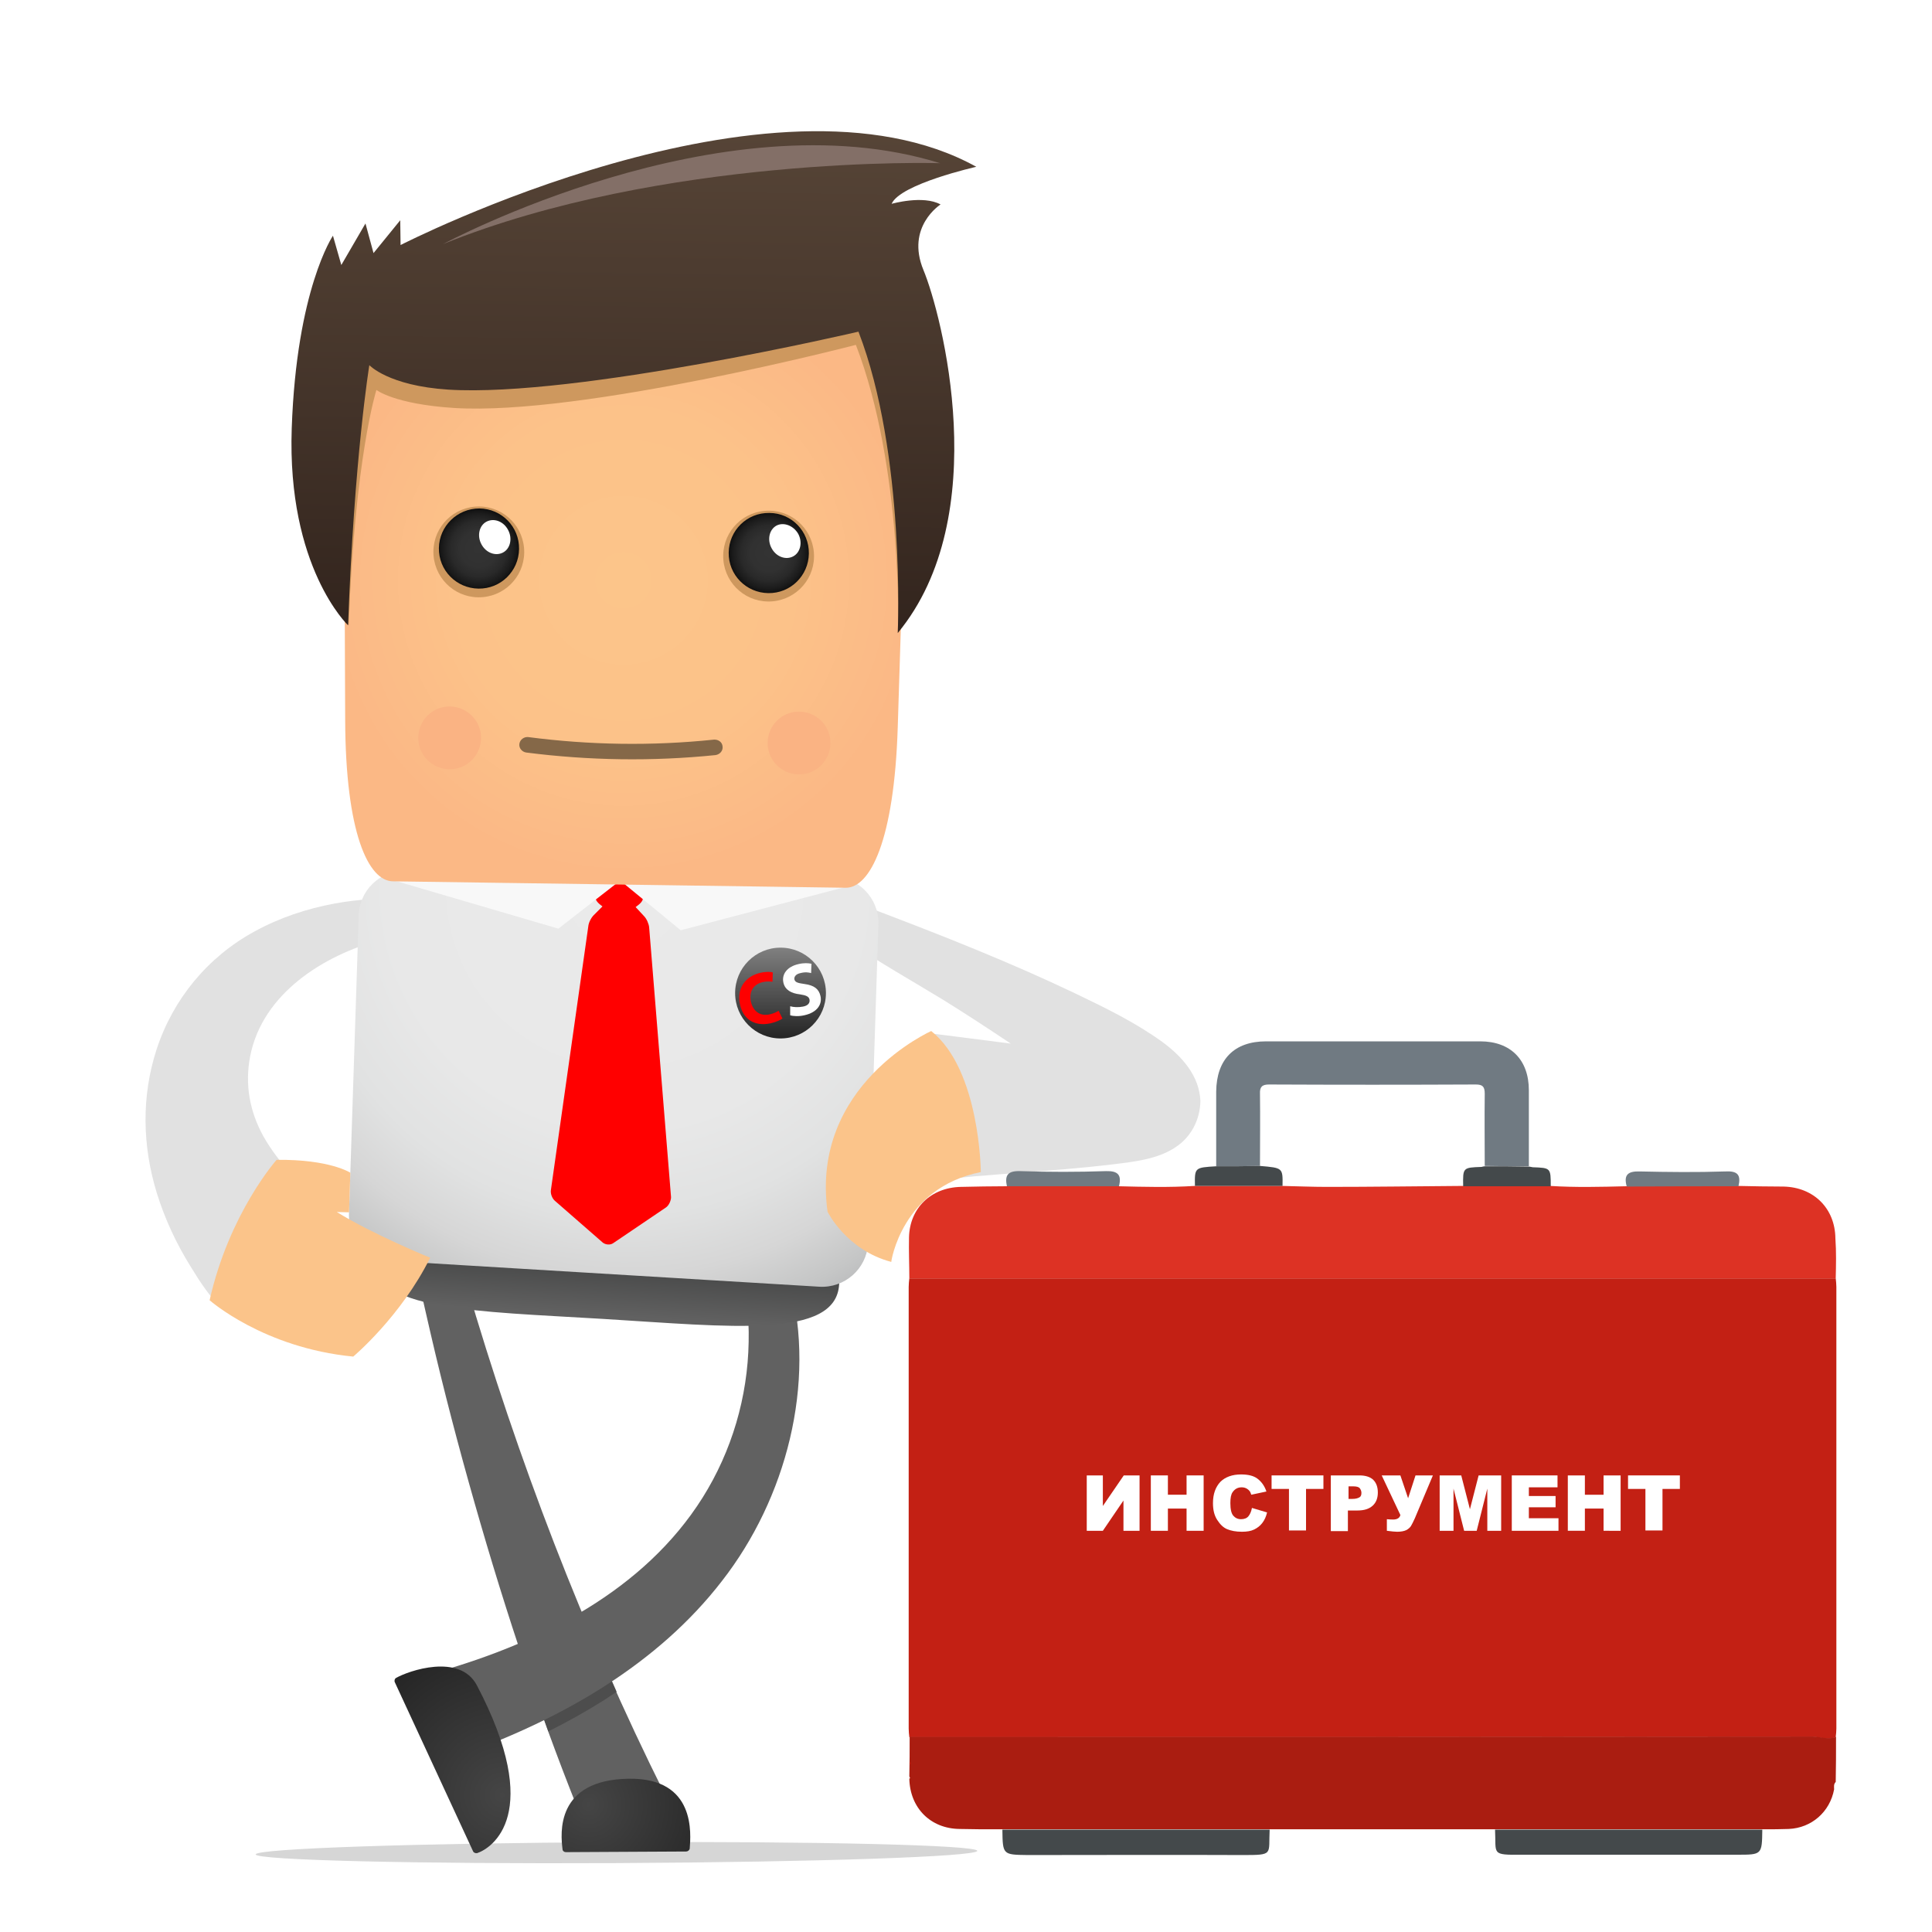 <?xml version="1.0" encoding="UTF-8"?> <!-- Generator: Adobe Illustrator 23.0.0, SVG Export Plug-In . SVG Version: 6.00 Build 0) --> <svg xmlns="http://www.w3.org/2000/svg" xmlns:xlink="http://www.w3.org/1999/xlink" id="Layer_1" x="0px" y="0px" viewBox="0 0 600 600" style="enable-background:new 0 0 600 600;" xml:space="preserve"> <style type="text/css"> .st0{fill:#616161;} .st1{fill:#4D4D4D;} .st2{fill:#D6D6D6;} .st3{fill:url(#SVGID_1_);} .st4{fill:url(#SVGID_2_);} .st5{fill:#E1E1E1;} .st6{fill:url(#SVGID_3_);} .st7{fill:url(#SVGID_4_);} .st8{fill:#FF0000;} .st9{fill:#F8F8F8;} .st10{fill:url(#SVGID_5_);} .st11{fill:#CE985E;} .st12{fill:url(#SVGID_6_);} .st13{fill:url(#SVGID_7_);} .st14{fill:#FAB383;} .st15{fill:url(#SVGID_8_);} .st16{fill:#FFFFFF;} .st17{fill:#856848;} .st18{fill:#836F67;} .st19{fill:#FBC48A;} .st20{fill:url(#SVGID_9_);} .st21{enable-background:new ;} .st22{fill:#FE0000;} .st23{fill:#C32014;} .st24{fill:#AA1D11;} .st25{fill:#DD3224;} .st26{fill:#707A82;} .st27{fill:#44494B;} </style> <g> <path class="st0" d="M144.8,398.6c15.9,54.4,36.4,108,61.7,158.7c-8.1,3.7-16.2,7.4-24.4,11c-13.6-33.1-24.9-67.1-34.7-101.5 c-5-17.5-9.6-35.1-13.7-52.8c-0.2-1-2.8-12-2.7-12c1.2-0.3,2.5-0.6,3.7-0.9C138.2,400.2,141.5,399.4,144.8,398.6z"></path> <path class="st1" d="M170.3,537.7c6-3,11.9-6.3,17.6-9.9c1.2-0.8,2.4-1.6,3.6-2.4c-3.2-7.2-6.3-14.4-9.3-21.6 c-2.1,1.3-4.3,2.6-6.5,3.8c-4.4,2.4-9,4.6-13.7,6.6C164.7,522,167.5,529.8,170.3,537.7z"></path> <path class="st0" d="M245.2,398c8.4,31.7-1.1,67.5-21,93c-19.9,25.8-49.3,42.5-79.5,53.5c-2.8-8.5-5.5-17-8.3-25.4 c31.7-9.1,63.7-25.2,81.8-54c9.1-14.5,14-31.3,14.3-48.3c0.1-4.2-0.1-8.3-0.6-12.5c-0.4-3-0.8-2.7,1.9-3.4 c3.7-0.9,7.4-1.8,11.2-2.8C245,398.1,245.1,398.1,245.2,398z"></path> <path class="st2" d="M303.5,574.8c0,1.8-50.1,3.5-112,3.8s-112-0.9-112.1-2.7c0-1.8,50.1-3.5,112-3.8S303.5,573,303.5,574.8z"></path> <radialGradient id="SVGID_1_" cx="386.691" cy="1410.232" r="49.858" gradientTransform="matrix(0.42 0.907 -0.907 0.42 1272.65 -385.605)" gradientUnits="userSpaceOnUse"> <stop offset="0" style="stop-color:#454545"></stop> <stop offset="1" style="stop-color:#252525"></stop> </radialGradient> <path class="st3" d="M122.6,522.4l24.3,52.5c0.2,0.5,0.8,0.7,1.3,0.6c4.5-1.5,20.9-12.1-0.1-52.1c-5.3-10.1-21.3-4.5-25.1-2.3 C122.6,521.3,122.4,521.9,122.6,522.4z"></path> <radialGradient id="SVGID_2_" cx="-6.811" cy="1148.841" r="43.356" gradientTransform="matrix(-1 5.262000e-03 5.262000e-03 1 169.873 -588.438)" gradientUnits="userSpaceOnUse"> <stop offset="0" style="stop-color:#454545"></stop> <stop offset="1" style="stop-color:#252525"></stop> </radialGradient> <path class="st4" d="M213.1,575l-37.4,0.2c-0.5,0-1-0.4-1-0.9c-0.6-4.8-2.3-21.6,20.6-21.9c21-0.3,19.2,17.4,18.9,21.7 C214.1,574.6,213.6,575,213.1,575z"></path> <path class="st5" d="M118.2,291.9c-17.8,4.8-36.7,16.7-40.5,36.1c-1.7,8.7-0.2,17.1,4.1,24.9c2.5,4.4,5.6,8.4,9.1,12.1 c1.9,1.9,3.8,3.7,5.9,5.3c0.7,0.5,2,2,3,2.1c-0.8-0.1-3.6,3.8-4.3,4.5c-3.5,3.9-7.1,7.9-10.6,11.8c-5.3,5.9-10.6,11.8-15.9,17.8 c-3.8-3.7-6.9-8.4-9.7-13c-4.5-7.2-8.1-14.9-10.6-23c-4.5-14.6-4.8-30-0.1-44.5c5.1-15.7,15.9-28.8,30.4-36.7 c7.8-4.3,16.3-7.1,24.9-8.7c3.9-0.7,7.9-1.2,11.9-1.4c1.3-0.1,1.1-0.2,1.2,0.7c0.1,1,0.2,1.9,0.3,2.9 C117.5,285.8,117.8,288.9,118.2,291.9z"></path> <g> <path class="st5" d="M271.6,282.6c0,0,0,0,0.1,0C271.7,282.7,271.7,282.7,271.6,282.6z"></path> <path class="st5" d="M275.1,283.9c0.1,0,0.2,0.1,0.3,0.1C275.3,284,275.2,284,275.1,283.9z"></path> <path class="st5" d="M273.4,283.3c0.5,0.2,1.1,0.4,1.7,0.6C274.6,283.8,274,283.5,273.4,283.3z"></path> <path class="st5" d="M273.1,283.2c0.1,0,0.1,0.1,0.2,0.1C273.3,283.3,273.2,283.2,273.1,283.2z"></path> <path class="st5" d="M272.5,283c0.2,0.1,0.4,0.1,0.6,0.2C273,283.1,272.8,283.1,272.5,283z"></path> <path class="st5" d="M271.7,282.7c0.3,0.1,0.5,0.2,0.8,0.3C272.2,282.9,271.9,282.7,271.7,282.7z"></path> <path class="st5" d="M275.9,284.3c0.2,0.1,0.3,0.1,0.5,0.2C276.2,284.4,276.1,284.3,275.9,284.3z"></path> <path class="st5" d="M277.7,284.9C277.8,285,277.8,285,277.7,284.9L277.7,284.9z"></path> <path class="st5" d="M372.8,342c-0.3-7.9-5.7-13.9-11.8-18.4c-8.3-6-17.7-10.6-26.9-15c-20.3-9.7-41.3-18-62.4-26 c-1.8,3.8-3.6,7.6-5.4,11.4c-0.3,0.7,24.1,14.9,26.6,16.5c7.1,4.4,14.1,9,21,13.6c-12.6-1.6-24-3.1-26.1-3.3 c0.1,15.3,0.2,30.7,0.2,46c19.2-2.3,38.5-2.9,57.6-5.2c7.2-0.9,15.5-1.7,21.3-6.7c3.9-3.4,5.9-8.3,5.9-13.3 C372.8,341.7,372.8,341.9,372.8,342z"></path> <path class="st5" d="M275.4,284.1c0.2,0.1,0.4,0.1,0.6,0.2C275.8,284.2,275.6,284.1,275.4,284.1z"></path> <path class="st5" d="M277.6,284.9c0.1,0,0.1,0.1,0.2,0.1C277.7,284.9,277.6,284.9,277.6,284.9z"></path> <path class="st5" d="M276.4,284.4c0.5,0.2,0.9,0.4,1.2,0.4C277.4,284.8,277,284.7,276.4,284.4z"></path> </g> <linearGradient id="SVGID_3_" gradientUnits="userSpaceOnUse" x1="189.48" y1="1014.941" x2="189.48" y2="996.51" gradientTransform="matrix(0.998 6.034900e-02 -6.034800e-02 0.998 59.472 -615.754)"> <stop offset="0" style="stop-color:#616161"></stop> <stop offset="1" style="stop-color:#434444"></stop> </linearGradient> <path class="st6" d="M260.6,398.9c-1,17-33.8,13.1-73.3,10.7c-39.6-2.4-72.5-2.5-71.5-19.5s33.8-13.1,73.4-10.7 C228.7,381.7,261.7,381.9,260.6,398.9z"></path> <radialGradient id="SVGID_4_" cx="188.197" cy="882.308" r="139.755" gradientTransform="matrix(0.998 6.034900e-02 -6.034800e-02 0.998 59.472 -615.754)" gradientUnits="userSpaceOnUse"> <stop offset="0" style="stop-color:#EAEAEA"></stop> <stop offset="0.53" style="stop-color:#E8E8E8"></stop> <stop offset="0.721" style="stop-color:#E1E2E2"></stop> <stop offset="0.858" style="stop-color:#D6D6D6"></stop> <stop offset="0.967" style="stop-color:#C5C6C6"></stop> <stop offset="1" style="stop-color:#BEBFC0"></stop> </radialGradient> <path class="st7" d="M272.8,286.8c0.1-7.9-6.2-14.4-14.1-14.5l-132.8-1.9c-7.9-0.1-14.4,6.2-14.5,14.1l-3,91.9 c-0.5,7.9,5.5,14.7,13.4,15.2l132.6,8c7.9,0.5,14.7-5.5,15.2-13.4L272.8,286.8z"></path> <path class="st8" d="M201.6,288c-0.1-1.1-0.8-2.7-1.6-3.5l-2.6-2.8c0.6-0.5,2.3-1.5,2.3-2.9c0.1-4-3.3-5.7-7.3-5.7 c-4-0.1-7.4,1.5-7.5,5.5c0,1.4,1.6,2.4,2.2,2.9l-2.7,2.7c-0.8,0.8-1.6,2.3-1.7,3.5l-11.6,81.8c-0.2,1.1,0.3,2.6,1.2,3.4l14.9,13 c0.9,0.7,2.3,0.8,3.2,0.2l16.4-11.1c0.9-0.6,1.6-2.1,1.6-3.2L201.6,288z"></path> <polygon class="st9" points="192.9,273.7 211.4,288.9 263.9,275.1 "></polygon> <polygon class="st9" points="192.3,273.7 173.4,288.4 121.2,273.1 "></polygon> <radialGradient id="SVGID_5_" cx="187.366" cy="773.53" r="91.147" gradientTransform="matrix(1 1.413900e-02 -1.413900e-02 1 17.201 -595.981)" gradientUnits="userSpaceOnUse"> <stop offset="0" style="stop-color:#FCC58A"></stop> <stop offset="0.575" style="stop-color:#FCC289"></stop> <stop offset="0.962" style="stop-color:#FBB986"></stop> <stop offset="1" style="stop-color:#FBB885"></stop> </radialGradient> <path class="st10" d="M262.6,275.7c7.6,0.1,15.1-14.6,16.2-49.8c3.4-106.6,3.5-124.8,3.5-124.8c0.1-7.9-6.2-14.4-14.1-14.5 l-146.5-2.1c-7.9-0.1-14.4,6.2-14.5,14.1c0,0-0.5,18.2,0,124.9c0.1,35.2,7.2,50.1,14.8,50.2L262.6,275.7z"></path> <path class="st11" d="M279.8,195.3c2.7-85,2.6-94.2,2.6-94.2c0.1-7.9-6.2-14.4-14.1-14.5l-146.5-2.1c-7.9-0.1-14.4,6.2-14.5,14.1 c0,0-0.3,9.3,0,94.4c0.6,0.7,1,1.1,1,1.1c1.9-52.1,8.6-73,8.6-73s5.5,4.4,24.1,5.6c39.9,2.5,124.8-19.6,124.8-19.6 c14.7,38.1,13.1,89.4,13.1,89.4C279.1,196.2,279.4,195.7,279.8,195.3z"></path> <linearGradient id="SVGID_6_" gradientUnits="userSpaceOnUse" x1="189.399" y1="629.533" x2="189.399" y2="789.744" gradientTransform="matrix(1 1.413900e-02 -1.413900e-02 1 17.201 -595.981)"> <stop offset="0" style="stop-color:#574537"></stop> <stop offset="0.576" style="stop-color:#433329"></stop> <stop offset="1" style="stop-color:#32241D"></stop> </linearGradient> <path class="st12" d="M108.1,194.2c0,0-19-18-17.5-61.2s12.8-59.8,12.8-59.8l2.6,9.1l7.5-12.9l2.5,9.2l8.3-10.2l0.1,7.7 c0,0,115.6-59.3,178.8-24.3c0,0-23.6,5.3-26.3,11.5c0,0,9.8-2.8,15.2,0.2c0,0-10.9,6.9-5.3,20.4s22.1,76.3-8,112.7 c0,0,2.5-55.6-12.2-93.6c0,0-87.5,20.5-127.4,18c-18.6-1.2-24.5-7.6-24.5-7.6S110,142.1,108.1,194.2z"></path> <path class="st11" d="M252.8,172.9c-0.1,7.8-6.5,14-14.3,13.9s-14-6.5-13.9-14.3s6.5-14,14.3-13.9S252.9,165.1,252.8,172.9z"></path> <radialGradient id="SVGID_7_" cx="232.381" cy="764.448" r="12.437" gradientTransform="matrix(1 1.413900e-02 -1.413900e-02 1 17.201 -595.981)" gradientUnits="userSpaceOnUse"> <stop offset="0" style="stop-color:#333333"></stop> <stop offset="0.456" style="stop-color:#313131"></stop> <stop offset="0.7" style="stop-color:#292929"></stop> <stop offset="0.894" style="stop-color:#1B1B1B"></stop> <stop offset="1" style="stop-color:#101010"></stop> </radialGradient> <path class="st13" d="M251.2,171.9c-0.1,6.9-5.7,12.4-12.6,12.3c-6.9-0.1-12.4-5.7-12.3-12.6c0.1-6.9,5.7-12.4,12.6-12.3 C245.8,159.3,251.3,165,251.2,171.9z"></path> <path class="st14" d="M257.9,230.9c-0.1,5.4-4.5,9.7-9.9,9.6c-5.4-0.1-9.7-4.5-9.6-9.9s4.5-9.7,9.9-9.6S258,225.5,257.9,230.9z"></path> <path class="st14" d="M149.4,229.3c-0.1,5.4-4.5,9.7-9.9,9.6c-5.4-0.1-9.7-4.5-9.6-9.9c0.1-5.4,4.5-9.7,9.9-9.6 S149.5,224,149.4,229.3z"></path> <path class="st11" d="M134.6,171.2c-0.1,7.8,6.1,14.2,13.9,14.3c7.8,0.1,14.2-6.1,14.3-13.9c0.1-7.8-6.1-14.2-13.9-14.3 C141.1,157.2,134.7,163.4,134.6,171.2z"></path> <radialGradient id="SVGID_8_" cx="-37.471" cy="764.428" r="12.456" gradientTransform="matrix(-1 -1.413900e-02 -1.413900e-02 1 121.988 -594.481)" gradientUnits="userSpaceOnUse"> <stop offset="0" style="stop-color:#333333"></stop> <stop offset="0.456" style="stop-color:#313131"></stop> <stop offset="0.7" style="stop-color:#292929"></stop> <stop offset="0.894" style="stop-color:#1B1B1B"></stop> <stop offset="1" style="stop-color:#101010"></stop> </radialGradient> <path class="st15" d="M136.3,170.2c-0.1,6.9,5.4,12.5,12.3,12.6c6.9,0.1,12.5-5.4,12.6-12.3c0.1-6.9-5.4-12.5-12.3-12.6 C142,157.9,136.4,163.4,136.3,170.2z"></path> <path class="st16" d="M157.8,164.6c1.4,2.6,0.7,5.8-1.6,7s-5.3,0.1-6.7-2.6c-1.4-2.6-0.7-5.8,1.6-7S156.4,161.9,157.8,164.6z"></path> <path class="st16" d="M247.9,165.8c1.4,2.6,0.7,5.8-1.6,7c-2.3,1.2-5.3,0.1-6.7-2.6c-1.4-2.6-0.7-5.8,1.6-7 C243.4,162.1,246.4,163.2,247.9,165.8z"></path> <path class="st17" d="M224.4,231.8c0.2,1.3-0.8,2.5-2.2,2.7c-19.6,2-39.3,1.7-58.8-0.8c-1.3-0.2-2.3-1.4-2.1-2.7s1.4-2.2,2.7-2.1 c19.1,2.5,38.5,2.8,57.7,0.8C223.1,229.6,224.3,230.5,224.4,231.8z"></path> <path class="st18" d="M137.6,75.8c0,0,86.2-46.4,154.4-25.1C292,50.6,205.9,48.2,137.6,75.8z"></path> <path class="st19" d="M85.9,360.2c0,0-14.7,16.5-20.8,43.6c0,0,16.7,14.8,44.6,17.5c0,0,14.8-12.4,23.9-30.7c0,0-17.7-7.2-29-14.2 l3.8,0.1l0.4-12.3C108.8,364.2,102.4,360,85.9,360.2z"></path> <path class="st19" d="M304.6,364c0,0-0.2-31.7-15.4-43.8c0,0-37.6,16.7-32.2,56.1c0,0,5.8,11.9,19.8,15.6 C276.7,392,280,368.9,304.6,364z"></path> </g> <linearGradient id="SVGID_9_" gradientUnits="userSpaceOnUse" x1="242.4" y1="89.5" x2="242.4" y2="117.663" gradientTransform="matrix(1 0 0 -1 0 412)"> <stop offset="0" style="stop-color:#242424"></stop> <stop offset="1" style="stop-color:#808080"></stop> </linearGradient> <circle class="st20" cx="242.4" cy="308.4" r="14.1"></circle> <g> <g class="st21"> <path class="st22" d="M243,316.3c-0.5,0.4-1.9,1.1-3.7,1.5c-5.2,1.1-8.6-1.5-9.5-5.9c-1.1-5.2,1.9-8.8,6.4-9.8 c1.8-0.4,3.2-0.3,3.8-0.1l-0.1,2.9c-0.7-0.1-1.8-0.2-3,0.1c-2.7,0.6-4.4,2.7-3.7,6.1c0.7,3,2.9,4.6,5.9,3.9c1-0.2,2.1-0.7,2.7-1.1 L243,316.3z"></path> </g> </g> <g> <g class="st21"> <path class="st16" d="M245.4,312.5c1,0.3,2.5,0.4,4,0.1c1.6-0.3,2.2-1.2,2-2.2c-0.2-0.9-1-1.3-3-1.6c-2.7-0.3-4.6-1.4-5.1-3.6 c-0.6-2.6,1.1-5,4.7-5.8c1.7-0.4,3-0.3,4-0.1l-0.1,2.9c-0.7-0.2-1.8-0.4-3.3,0c-1.5,0.3-2,1.2-1.9,1.9c0.2,1,1.1,1.2,3.2,1.5 c2.9,0.4,4.4,1.5,4.9,3.7c0.6,2.5-0.9,5.1-5,6c-1.7,0.4-3.5,0.3-4.4,0L245.4,312.5z"></path> </g> </g> <g> <path class="st23" d="M570.1,397c0.1,0.9,0.2,1.8,0.2,2.7c0,45.7,0,91.4,0,137.1c0,0.9-0.1,1.8-0.2,2.7c-2.4,1.1-4.8-0.1-7.2-0.1 c-93.5,0.1-187,0.1-280.5,0.1c-0.1-0.9-0.2-1.8-0.2-2.7c0-45.7,0-91.4,0-137.1c0-0.9,0.1-1.8,0.2-2.7 C378.4,397,474.3,397,570.1,397z"></path> <path class="st24" d="M282.5,539.4c93.5,0,187,0,280.5-0.1c2.4,0,4.8,1.1,7.2,0.1c0,4.7,0,9.3-0.1,14c-0.7,0.7-0.5,1.5-0.5,2.3 c-1.3,7-7,12-14.1,12.3c-2.5,0.1-5.1,0.1-7.7,0.1c-21.4,0-42.8,0-64.2,0c-38.2,0-76.4,0-114.7,0c-21.4,0-42.8,0-64.3,0 c-2.2,0-4.4-0.1-6.6-0.1c-9-0.1-15.4-6.5-15.6-15.6c0.1-0.1,0.2-0.1,0.2-0.2c0-0.2-0.1-0.3-0.2-0.5 C282.5,547.7,282.5,543.6,282.5,539.4z"></path> <path class="st25" d="M570.1,397c-95.9,0-191.8,0-287.7,0c0-4.2-0.2-8.5-0.1-12.7c0.2-9.1,6.8-15.5,16.1-15.7 c4.7-0.1,9.5-0.2,14.2-0.2c11.6,0,23.2,0,34.8,0c7.9,0.2,15.7,0.4,23.6-0.1c9.1,0,18.2,0,27.2,0c4.6,0.1,9.3,0.3,13.9,0.3 c14,0,28.1-0.2,42.1-0.3c9.1,0,18.2,0,27.2,0c7.9,0.5,15.7,0.3,23.6,0.1c11.6,0,23.1,0,34.7-0.1c4.7,0.1,9.5,0.2,14.2,0.2 c9.3,0.2,16,6.7,16.1,16.1C570.3,388.8,570.2,392.9,570.1,397z"></path> <path class="st26" d="M377.7,362.2c0-7.7,0-15.5,0-23.2c0.1-10,5.6-15.6,15.5-15.6c22.2,0,44.3,0,66.5,0c9.4,0,15.1,5.7,15.1,15.2 c0,7.9,0,15.7,0,23.6c-4.6,0-9.1,0-13.7-0.1c0-7.5-0.1-15,0-22.4c0-2.2-0.6-2.9-2.8-2.9c-21.4,0.1-42.8,0.1-64.2,0 c-2.2,0-2.9,0.8-2.8,2.9c0.1,7.5,0,15,0,22.4C386.8,362.2,382.3,362.2,377.7,362.2z"></path> <path class="st27" d="M311.3,568.2c27.7,0,55.3,0,83,0c-0.4,7.8,1.4,7.9-8.4,7.9c-22.3-0.1-44.5,0-66.8,0 C311.4,576,311.4,576,311.3,568.2z"></path> <path class="st27" d="M464.3,568.2c27.7,0,55.3,0,83,0c-0.1,7.8-0.1,7.8-7.8,7.8c-22.3,0-44.5,0-66.8,0 C462.9,576.1,464.7,575.9,464.3,568.2z"></path> <path class="st27" d="M377.7,362.2c4.6,0,9.1,0,13.7-0.1c7,0.6,7,0.6,6.9,6.2c-9.1,0-18.2,0-27.2,0 C371,362.6,371,362.6,377.7,362.2z"></path> <path class="st26" d="M347.5,368.4c-11.6,0-23.2,0-34.8,0c-0.7-3.4,0.2-4.8,4.1-4.7c8.9,0.3,17.8,0.3,26.7,0 C347.2,363.6,348.4,364.9,347.5,368.4z"></path> <path class="st26" d="M539.9,368.4c-11.6,0-23.1,0-34.7,0.1c-1-3.6,0.3-4.8,4-4.7c8.9,0.2,17.8,0.3,26.6,0 C539.7,363.6,540.7,364.9,539.9,368.4z"></path> <path class="st27" d="M461.2,362.2c4.6,0,9.1,0,13.7,0.1c0.4,0.1,0.8,0.1,1.1,0.2c5.6,0.2,5.6,0.2,5.6,5.9c-9.1,0-18.2,0-27.2,0 c-0.1-5.8-0.1-5.8,5.7-6C460.5,362.3,460.8,362.2,461.2,362.2z"></path> <path class="st23" d="M282.6,547.1c0.1,0.2,0.2,0.4,0.3,0.6c0,0.1-0.2,0.2-0.3,0.2C282.4,547.7,282.4,547.4,282.6,547.1z"></path> </g> <path class="st16" d="M353.9,458.2v17.2h-5v-9.4l-6.4,9.4h-5v-17.2h5v9.5l6.5-9.5H353.9z"></path> <path class="st16" d="M357.4,458.2h5.3v6h5.8v-6h5.3v17.2h-5.3v-6.9h-5.8v6.9h-5.3V458.2z"></path> <path class="st16" d="M388.8,468.3l4.7,1.4c-0.3,1.3-0.8,2.4-1.5,3.3s-1.5,1.5-2.5,2s-2.3,0.7-3.8,0.7c-1.9,0-3.4-0.3-4.6-0.8 c-1.2-0.5-2.2-1.5-3.1-2.9s-1.3-3.1-1.3-5.2c0-2.8,0.8-5,2.3-6.6c1.5-1.5,3.7-2.3,6.4-2.3c2.2,0,3.9,0.4,5.1,1.3s2.2,2.2,2.8,4 l-4.7,1c-0.2-0.5-0.3-0.9-0.5-1.1c-0.3-0.4-0.7-0.7-1.1-0.9s-0.9-0.3-1.4-0.3c-1.2,0-2.1,0.5-2.8,1.5c-0.5,0.7-0.7,1.8-0.7,3.4 c0,1.9,0.3,3.2,0.9,3.9s1.4,1.1,2.4,1.1c1,0,1.8-0.3,2.3-0.9S388.6,469.4,388.8,468.3z"></path> <path class="st16" d="M394.9,458.2H411v4.2h-5.4v12.9h-5.3v-12.9h-5.4V458.2z"></path> <path class="st16" d="M413.4,458.2h8.8c1.9,0,3.4,0.5,4.3,1.4s1.4,2.2,1.4,3.9c0,1.7-0.5,3.1-1.6,4.1s-2.6,1.5-4.8,1.5h-2.9v6.4 h-5.3V458.2z M418.7,465.5h1.3c1,0,1.7-0.2,2.2-0.5s0.6-0.8,0.6-1.4c0-0.5-0.2-1-0.5-1.4s-1-0.6-2-0.6h-1.5V465.5z"></path> <path class="st16" d="M429.1,458.2h5.8l2.4,7.1l2.3-7.1h5.4l-5.6,13.3c-0.5,1.1-0.9,1.9-1.2,2.4s-0.9,1-1.5,1.3s-1.6,0.5-2.8,0.5 c-0.6,0-1.7-0.1-3.2-0.3v-3.6c0.9,0.1,1.6,0.1,2,0.1c1.2,0,2-0.5,2.2-1.4L429.1,458.2z"></path> <path class="st16" d="M446.8,458.2h7l2.7,10.5l2.7-10.5h7v17.2h-4.3v-13.1l-3.3,13.1h-3.9l-3.3-13.1v13.1h-4.3V458.2z"></path> <path class="st16" d="M469.5,458.2h14.2v3.7h-8.9v2.7h8.3v3.5h-8.3v3.4h9.2v3.9h-14.5V458.2z"></path> <path class="st16" d="M486.9,458.2h5.3v6h5.8v-6h5.3v17.2H498v-6.9h-5.8v6.9h-5.3V458.2z"></path> <path class="st16" d="M505.6,458.2h16.1v4.2h-5.4v12.9H511v-12.9h-5.4V458.2z"></path> </svg> 